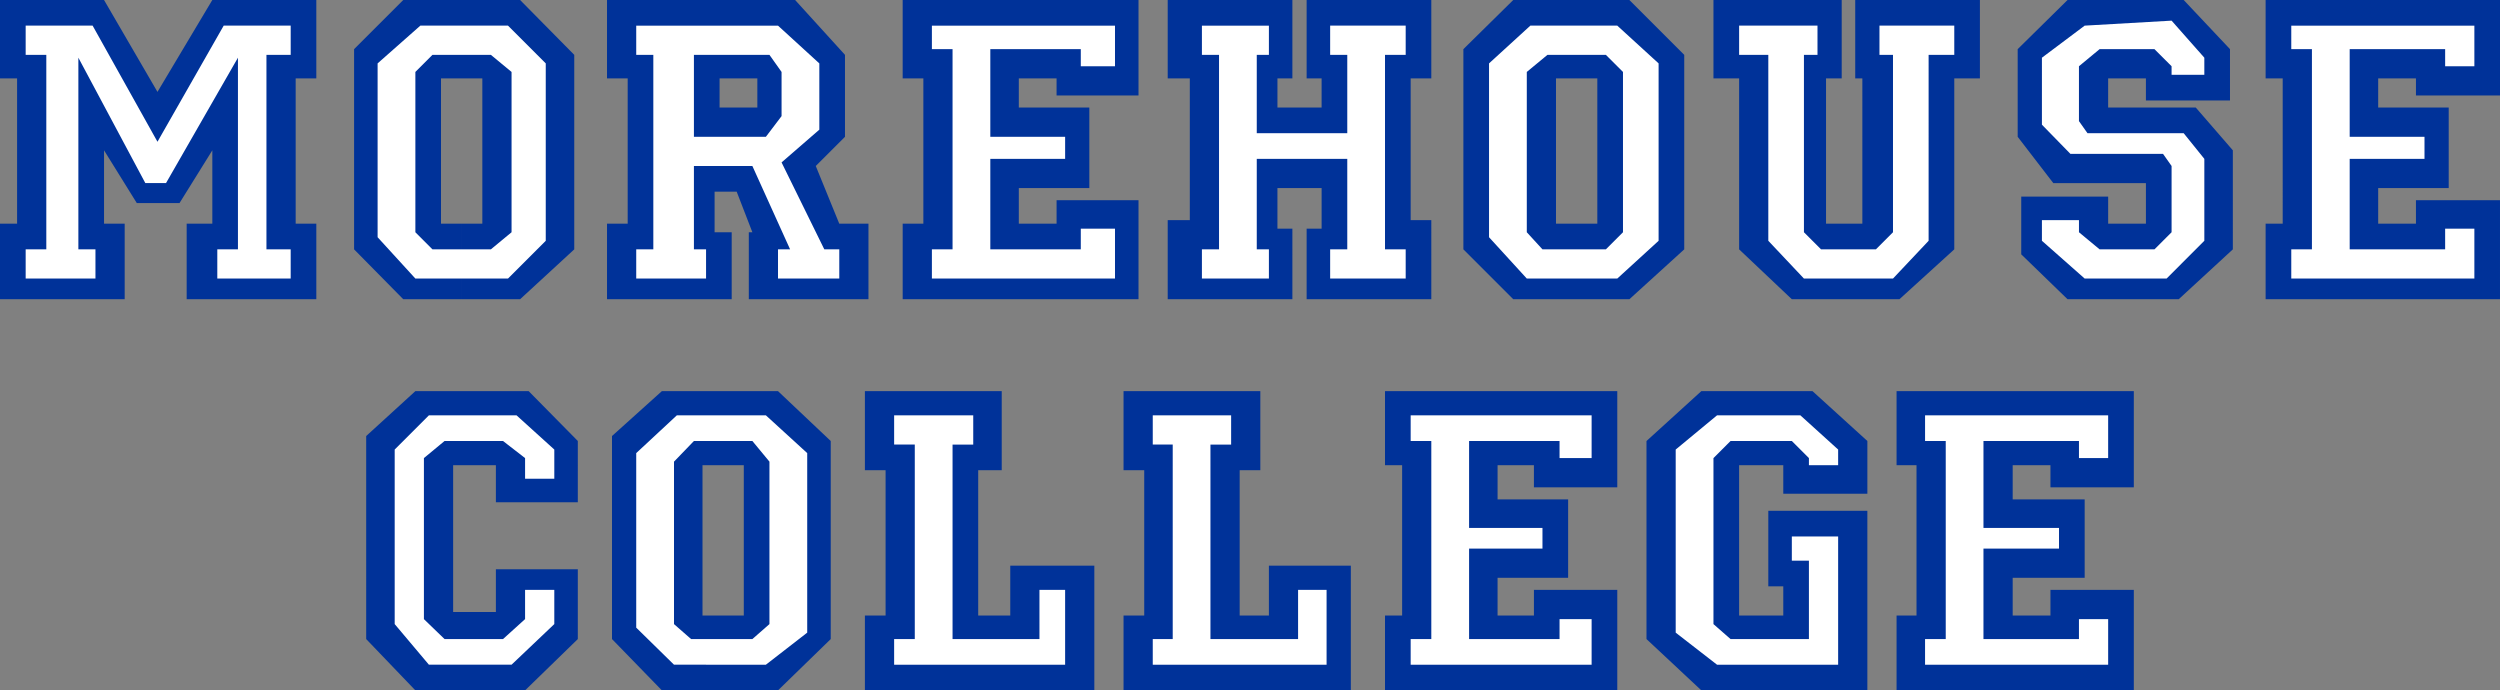 <svg xmlns="http://www.w3.org/2000/svg" width="350.898" height="96.898"><rect width="100%" height="100%" fill="#808080" stroke="none"/><path fill="#003299" d="M266.2 54.898h33.3v13.5h-11.7v-3.101h-5.3v4.8h10.102v11H282.5v5.301h5.3v-3.601h11.7v14.101h-33.3v-10.5h2.8V65.297h-2.8V54.898m-35.098 7 7.699-7h15.597l7.704 7v7.399H250.3v-4h-6.2v21.101h6.2v-4.101h-2.102V71.699h13.903v25.2H238.8l-7.7-7.2V61.9m-36.702-7.002H227v13.5h-11.7v-3.101h-5.1v4.8h9.902v11h-9.903v5.301h5.102v-3.601H227v14.101h-32.602v-10.5h2.403V65.297h-2.403V54.898m-36.698 0h19.198V66H174v20.398h4.102v-7h11.5v17.5h-31.903v-10.5h2.903V66h-2.903V54.898m-36.301 0h19.204V66H137.3v20.398h4.5v-7h11.8v17.5h-32.203v-10.5h2.903V66h-2.903V54.898m-63.097 0h15.9l6.902 7V70.5h-11.5v-5.203h-6v20.601h6v-6h11.5V89.7l-7.403 7.2H58.301l-6.903-7.2V61.2l6.903-6.3"/><path fill="#fff" d="M270.2 58.297v3.601h2.902V89.7h-2.903v3.598h25.7v-6.399H291.8V89.7h-13.403V77H289v-2.902h-10.602v-12.2h13.403v2.399h4.097v-6H270.2m-29.2 0-5.8 4.8v25.7l5.8 4.5h17v-18h-6.5v3.402h2.398v11h-11l-2.398-2.101V64.297l2.398-2.399h8.602l2.398 2.399v1H258v-2.2l-5.3-4.8H241m-43 0v3.601h2.898V89.7H198v3.598h25.398v-6.399h-4.5V89.7H206.2V77h10.3v-2.902h-10.3v-12.2h12.698v2.399h4.5v-6H198m-36.2 0v4.101h2.802V89.7H161.8v3.598h24.398v-10.5h-4V89.7h-12.3V62.4h2.902v-4.102h-11m-36.3-.001v4.101h2.898V89.7H125.5v3.598h24v-10.5h-3.602V89.7H133.7V62.4h2.903v-4.102H125.5m-65.3-.001-4.802 4.8v24.5l4.801 5.7h11.602l6-5.7v-4.8h-4.102v4.101L70.602 89.7h-8.204L59.5 86.9V64.296l2.898-2.399h8.204l3.097 2.399v2.902h4.102v-4.101l-5.301-4.8H60.2"/><path fill="#003299" d="M101.5 86.398h-2.898V65.297h5.796v21.101H101.5v10.5h7.7l7.402-7.199V61.9l-7.403-7H92.9l-7 6.3v28.5l7 7.2h8.601V86.4"/><path fill="#fff" d="M99.102 89.7v3.597h8.398l5.8-4.5v-25.2l-5.8-5.3H95l-5.7 5.3v24.5l5.302 5.2h4.5v-3.598H97l-2.398-2.101V64.797l2.796-2.899h8.204L108 64.797v22.8l-2.398 2.102h-6.5"/><path fill="#003299" d="M318 0h32.898v13.398h-11.796V11H333.8v4.098h9.898v11.3H333.8v5h5.3v-3.3h11.797V42H318V31.398h2.398V11H318V0m-34.8 19.2V6.897l7-6.898h16.3l6.5 6.898v7.2h-11.8V11h-5.302v4.098H308.2l5.2 6V35l-7.598 7H290.2l-6.5-6.3v-8.102h12.2v3.8h5.3V25.7h-13l-5-6.5M240.5 0h18v11h-2.2v20.398h5.098V11h-1V0h17.5v11h-3.597v24l-7.7 7H251.5l-7.398-7V11H240.5V0m-76.602 0h17.5v11h-2.097v4.098h6.199V11h-2.102V0h17.5v11H198v19.898h2.898V42h-17.5v-9.902h2.102v-5.7h-6.2v5.7h2.098V42h-17.5V30.898H167V11h-3.102V0M126.7 0h33.1v13.398h-11.5V11H143v4.098h9.898v11.3H143v5h5.3v-3.3h11.5V42h-33.1V31.398h2.902V11h-2.903V0M0 0h14.602l7.5 12.898L29.8 0h14.597v11H41.5v20.398h2.898V42H26.2V31.398h3.602v-10.3L25.199 28.5h-6l-4.597-7.402v10.3H17.5V42H0V31.398h2.398V11H0V0m102.2 15.098h4.1V11H101v4.098h1.2v11.8h-1.9v5.7h2.4V42H85.2V31.398h2.902V11h-2.903V0h26.403l7 7.7v11.5l-4.102 4.097 3.3 8.101h4.098V42h-16.796v-9.402h.5l-2.204-5.7H102.2v-11.8"/><path fill="#fff" d="M99.8 19.2h-2.402V7.7H108l1.7 2.398v6.199l-2.2 2.902h-7.7v4.098h5.802L110.898 35H109.2v4.098h8.602V35H115.7l-6-12.203 5.3-4.598V8.9l-5.8-5.301H89.3V7.7h2.4V35h-2.4v4.098h9.802V35h-1.704V23.297h2.403v-4.098"/><path fill="#003299" d="M64.8 31.398h-2.902V11H67.7v20.398h-2.898V42H73l7.602-7V7.7L73 0H56.602l-6.903 6.898V35l6.903 7H64.8V31.398"/><path fill="#fff" d="M62.398 35v4.098h8.903l5.3-5.301V8.898l-5.3-5.3H59l-6 5.3v24.399l5.3 5.8h4.098V35H60.7l-2.398-2.402v-22.5L60.7 7.699h8.2l2.902 2.399v22.5L68.898 35h-6.5"/><path fill="#003299" d="M221.3 31.398h-2.902V11h5.801v20.398h-2.898V42h7.398l7.7-7V7.7l-7.7-7.7h-16.3l-7 6.898V35l7 7h8.902V31.398"/><path fill="#fff" d="M218.898 35v4.098H227l5.8-5.301V8.898l-5.8-5.3h-12.2l-5.8 5.3v24.399l5.3 5.8h4.598V35H216.5l-2.2-2.402v-22.5l2.9-2.399h8.198l2.403 2.399v22.5L225.398 35h-6.5M321.602 3.598v3.3h2.898V35h-2.898v4.098H347.3v-7h-4.102V35H329.8V22.297h10.5v-3.098h-10.5V6.9h13.398v2.398h4.102v-5.7h-25.7m-28.998 0-6 4.5V17.5l4 4.098h13l1.199 1.699v9.3L302.398 35H294.7l-2.898-2.402v-1.7h-5.2v2.899l6 5.3h11.5l5.297-5.3v-11.5l-2.898-3.598H293L291.8 17V9.297l2.9-2.399h7.698l2.403 2.399V10.5h4.597V8.098l-4.597-5.2-12.2.7m-48.499 0v4.101h4.097v26.098l5 5.3h12.5l5-5.3V7.699h3.602V3.598h-10.5v4.101h1.898v24.899L263.301 35h-7.7l-2.402-2.402V7.699h1.903V3.598h-11m-75.402 0v4.101h2.402V35h-2.403v4.098h9.403V35h-1.704V22.297h12.704V35h-2.403v4.098h10.602V35h-2.903V7.7h2.903V3.597h-10.602v4.101h2.403v11h-12.704v-11h1.704v-4.1h-9.403m-37.899 0v3.3h2.9V35h-2.9v4.098h25.7v-7h-4.8V35H139V22.297h10.5v-3.098H139V6.9h12.7v2.398h4.8v-5.7h-25.7m-127.198 0v4.101H6.5V35H3.602v4.098h9.796V35H11V8.098l9.398 17.601h2.903L33.398 8.098V35H30.5v4.098h10.3V35h-3.402V7.7h3.403V3.597h-9.403l-9.296 16.3L13 3.598H3.602"/></svg>
